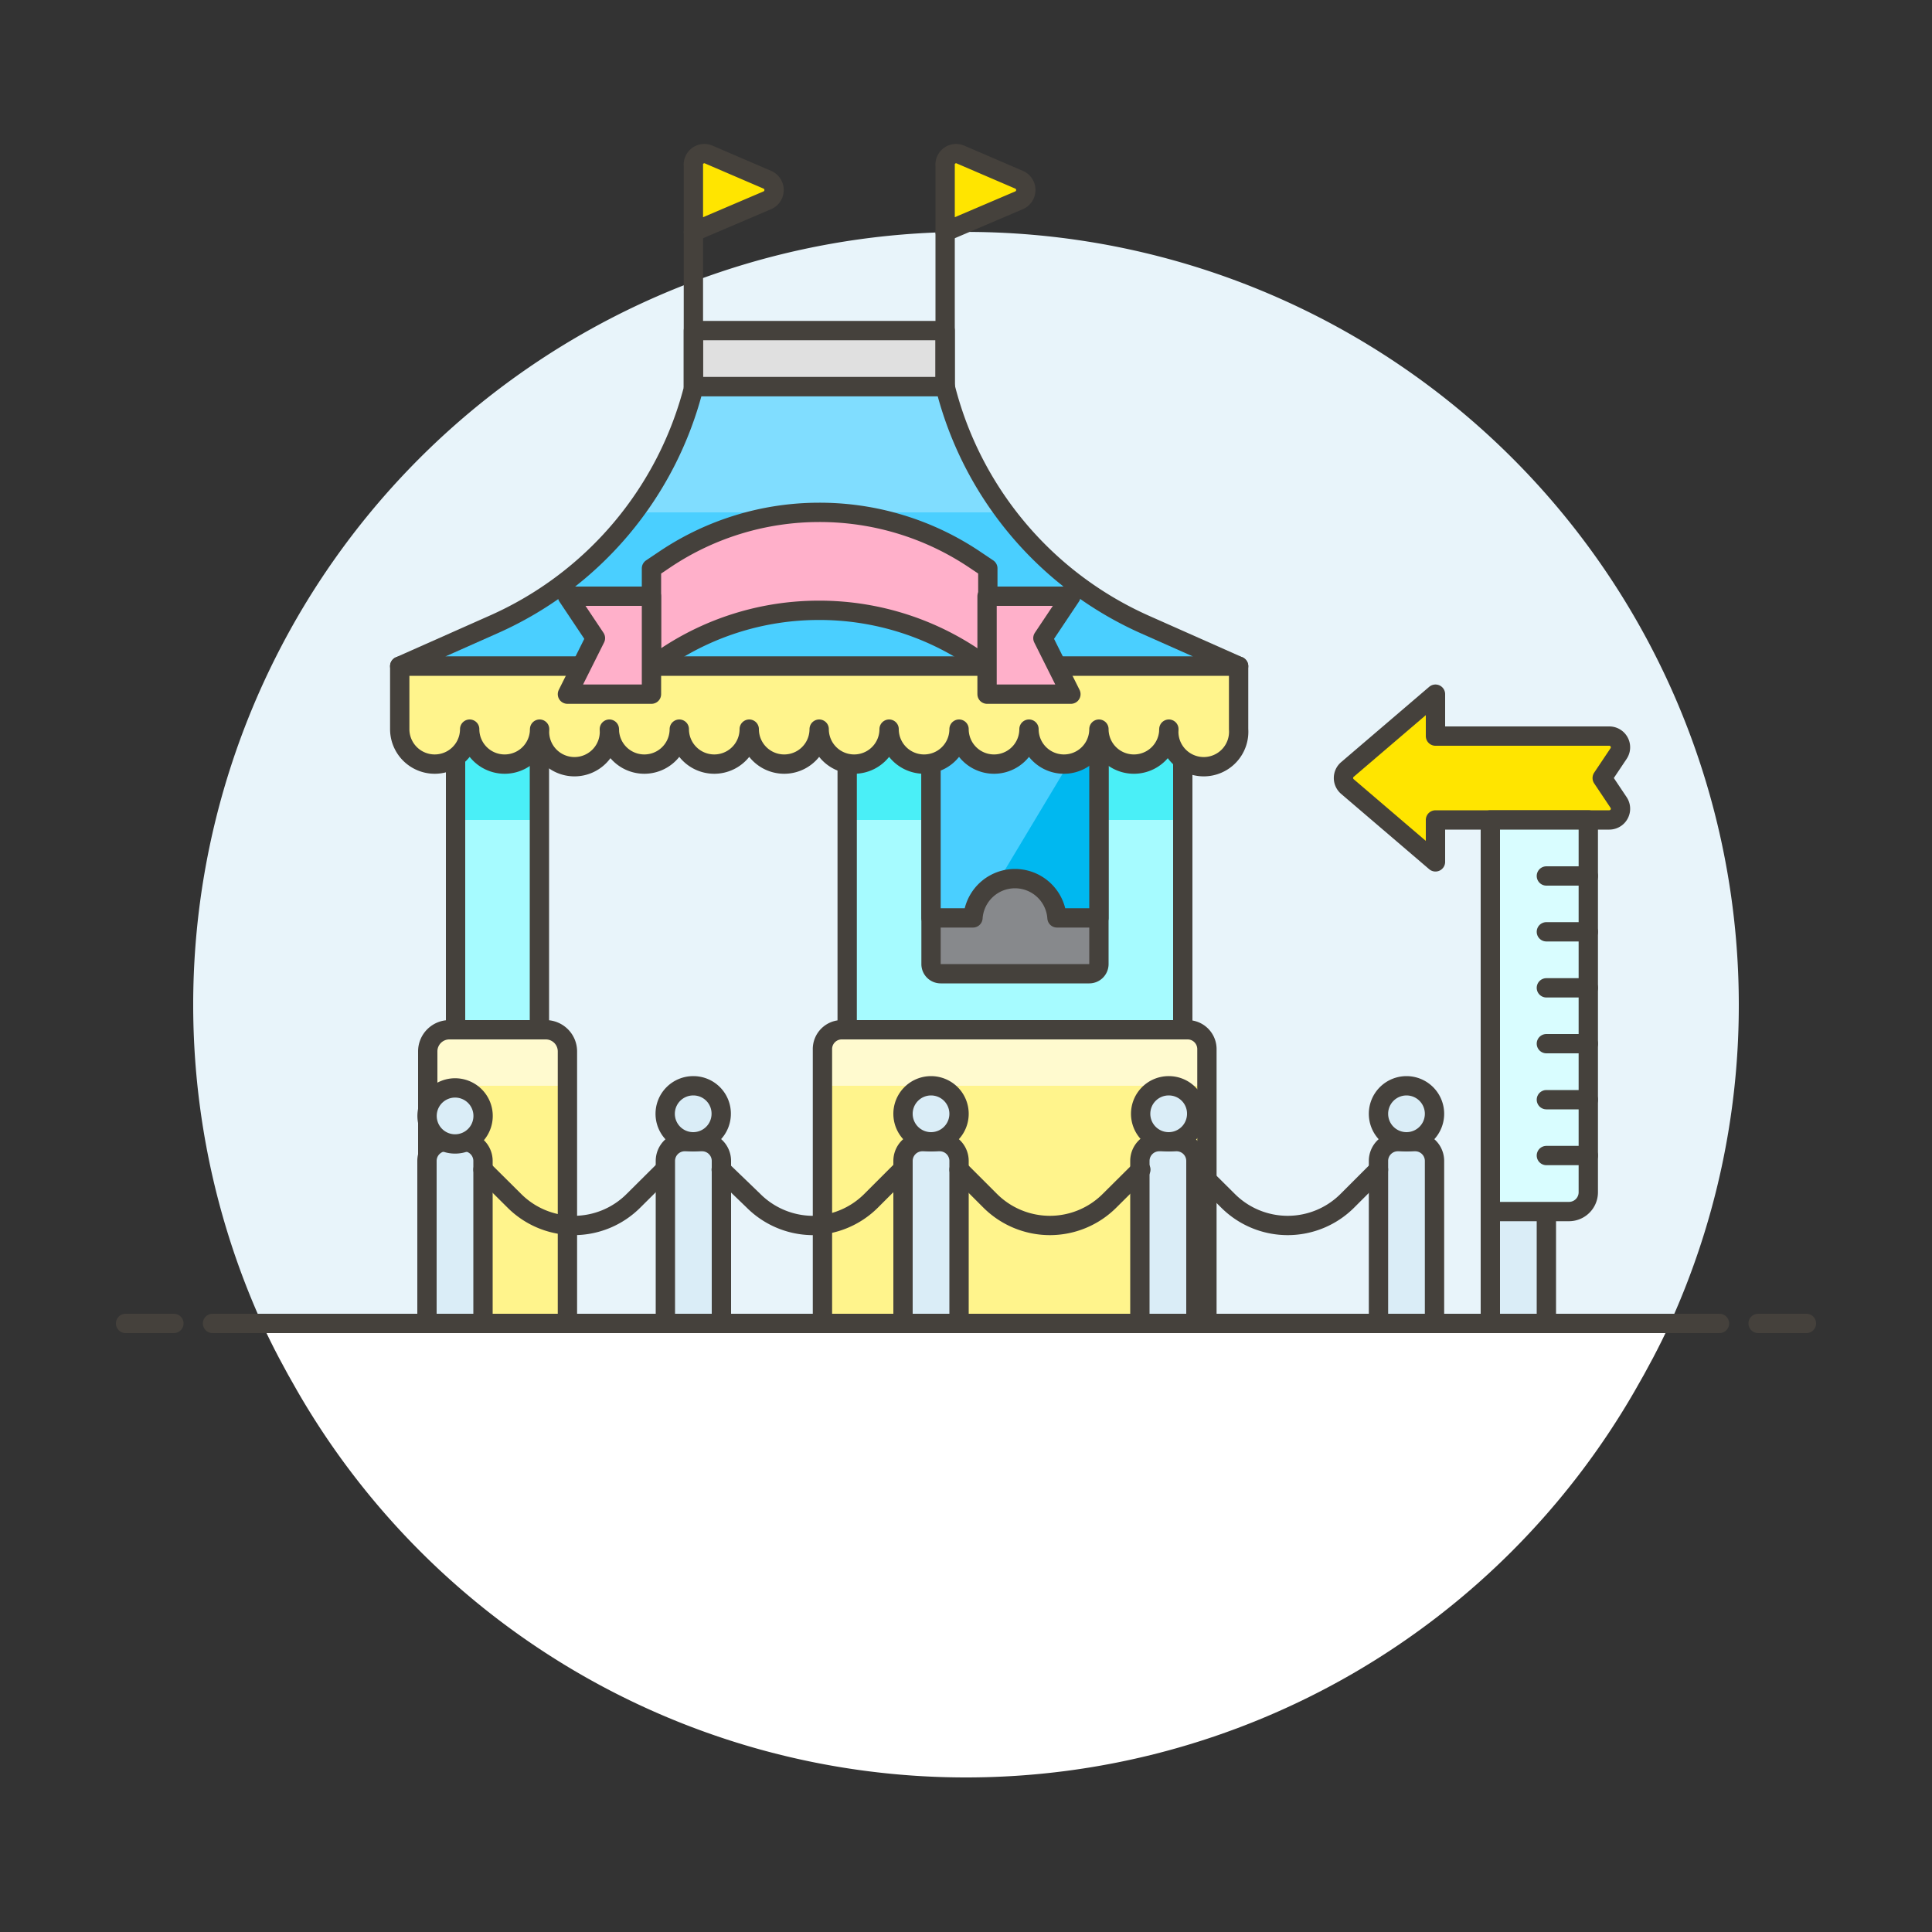 <svg id="Layer_1" data-name="Layer 1" xmlns="http://www.w3.org/2000/svg" viewBox="0 0 100 100"><rect x="0" y="0" width="100" height="100" fill="#333333" stroke="none"/><defs><style>.cls-1{fill:#fff;}.cls-2{fill:#e8f4fa;}.cls-3{fill:none;}.cls-10,.cls-12,.cls-13,.cls-14,.cls-15,.cls-16,.cls-17,.cls-3{stroke:#45413c;stroke-linecap:round;stroke-linejoin:round;}.cls-4{fill:#fffacf;}.cls-16,.cls-5{fill:#fff48c;}.cls-6{fill:#4aeff7;}.cls-7{fill:#a6fbff;}.cls-8{fill:#80ddff;}.cls-9{fill:#4acfff;}.cls-10{fill:#87898c;}.cls-11{fill:#00b8f0;}.cls-12{fill:#daedf7;}.cls-13{fill:#ffe500;}.cls-14{fill:#d9fdff;}.cls-15{fill:#e0e0e0;}.cls-17{fill:#ffb0ca;}</style></defs><title>amusement-park</title><path class="cls-1" d="M50,92A39.94,39.94,0,0,0,84.61,72H15.39A39.94,39.94,0,0,0,50,92Z"/><path class="cls-1" d="M13.56,68.5c.55,1.2,1.17,2.36,1.83,3.5H84.61c.66-1.14,1.28-2.3,1.83-3.5Z"/><path class="cls-2" d="M90,52A40,40,0,1,0,13.56,68.5H86.44A39.85,39.85,0,0,0,90,52Z"/><line class="cls-3" x1="11" y1="68.5" x2="89" y2="68.5"/><line class="cls-3" x1="6.5" y1="68.5" x2="9" y2="68.5"/><line class="cls-3" x1="91" y1="68.5" x2="93.5" y2="68.5"/><path class="cls-4" d="M23.14,53.3h5.24a1,1,0,0,1,1,1V68.5a0,0,0,0,1,0,0H22.14a0,0,0,0,1,0,0V54.3A1,1,0,0,1,23.14,53.3Z"/><rect class="cls-5" x="22.14" y="56.2" width="7.24" height="12.3"/><path class="cls-3" d="M23.25,53.3h5a1.12,1.12,0,0,1,1.12,1.12V68.5a0,0,0,0,1,0,0H22.14a0,0,0,0,1,0,0V54.42A1.12,1.12,0,0,1,23.25,53.3Z"/><path class="cls-4" d="M43.57,53.3H61.5a1,1,0,0,1,1,1V68.5a0,0,0,0,1,0,0H42.57a0,0,0,0,1,0,0V54.3A1,1,0,0,1,43.57,53.3Z"/><rect class="cls-5" x="42.57" y="56.2" width="19.92" height="12.3"/><path class="cls-3" d="M43.6,53.3H61.47a1,1,0,0,1,1,1V68.5a0,0,0,0,1,0,0H42.57a0,0,0,0,1,0,0V54.33A1,1,0,0,1,43.6,53.3Z"/><rect class="cls-6" x="23.58" y="34.48" width="4.34" height="18.82"/><rect class="cls-7" x="23.58" y="42.44" width="4.34" height="10.86"/><rect class="cls-3" x="23.58" y="34.48" width="4.34" height="18.82"/><rect class="cls-6" x="43.85" y="34.48" width="17.37" height="18.82"/><rect class="cls-7" x="43.85" y="42.44" width="17.37" height="10.86"/><rect class="cls-3" x="43.85" y="34.48" width="17.37" height="18.82"/><path class="cls-8" d="M48.92,20h-13A18.36,18.36,0,0,1,25.53,32.33l-4.84,2.15H64.11l-4.84-2.15A18.35,18.35,0,0,1,48.92,20Z"/><path class="cls-9" d="M59.27,32.33A18.39,18.39,0,0,1,52,26.52H32.76a18.35,18.35,0,0,1-7.22,5.81l-4.85,2.15H64.11Z"/><path class="cls-3" d="M48.92,20h-13A18.36,18.36,0,0,1,25.53,32.33l-4.84,2.15H64.11l-4.84-2.15A18.35,18.35,0,0,1,48.92,20Z"/><path class="cls-10" d="M48.19,37.38h8.69a0,0,0,0,1,0,0V49.9a.5.5,0,0,1-.5.5H48.69a.5.5,0,0,1-.5-.5V37.38A0,0,0,0,1,48.19,37.38Z"/><path class="cls-11" d="M48.19,37.38V47.51h2.17a2.18,2.18,0,0,1,4.35,0h2.17V37.38Z"/><path class="cls-9" d="M51.73,45.5l4.87-8.12H48.19V47.51h2.17A2.15,2.15,0,0,1,51.73,45.5Z"/><path class="cls-3" d="M48.19,37.38V47.51h2.17a2.18,2.18,0,0,1,4.35,0h2.17V37.38Z"/><path class="cls-12" d="M23.14,59.09H24a1,1,0,0,1,1,1V68.5a0,0,0,0,1,0,0h-2.9a0,0,0,0,1,0,0V60.09A1,1,0,0,1,23.14,59.09Z"/><path class="cls-12" d="M25,57.64a1.45,1.45,0,1,1-2.89,0,1.45,1.45,0,0,1,2.89,0Z"/><path class="cls-12" d="M35.44,59.09h.9a1,1,0,0,1,1,1V68.5a0,0,0,0,1,0,0h-2.9a0,0,0,0,1,0,0V60.09A1,1,0,0,1,35.44,59.09Z"/><path class="cls-12" d="M37.33,57.64a1.45,1.45,0,1,1-1.44-1.44A1.44,1.44,0,0,1,37.33,57.64Z"/><path class="cls-12" d="M60,59.09h.9a1,1,0,0,1,1,1V68.5a0,0,0,0,1,0,0H59a0,0,0,0,1,0,0V60.09A1,1,0,0,1,60,59.09Z"/><path class="cls-12" d="M61.94,57.64A1.45,1.45,0,1,1,60.5,56.2,1.44,1.44,0,0,1,61.94,57.64Z"/><path class="cls-12" d="M72.35,59.09h.9a1,1,0,0,1,1,1V68.5a0,0,0,0,1,0,0h-2.9a0,0,0,0,1,0,0V60.09A1,1,0,0,1,72.35,59.09Z"/><path class="cls-12" d="M74.25,57.64A1.45,1.45,0,1,1,72.8,56.2,1.45,1.45,0,0,1,74.25,57.64Z"/><rect class="cls-12" x="77.14" y="42.44" width="2.9" height="26.06"/><path class="cls-12" d="M47.74,59.09h.9a1,1,0,0,1,1,1V68.5a0,0,0,0,1,0,0h-2.9a0,0,0,0,1,0,0V60.09A1,1,0,0,1,47.74,59.09Z"/><path class="cls-12" d="M49.64,57.64a1.45,1.45,0,1,1-1.45-1.44A1.45,1.45,0,0,1,49.64,57.64Z"/><path class="cls-3" d="M25,60.54l1.62,1.61a4.37,4.37,0,0,0,3.09,1.28h0a4.36,4.36,0,0,0,3.08-1.28l1.62-1.61"/><path class="cls-3" d="M37.33,60.54,39,62.15A4.37,4.37,0,0,0,42,63.43h0a4.37,4.37,0,0,0,3.09-1.28l1.61-1.61"/><path class="cls-3" d="M49.64,60.54l1.61,1.61a4.38,4.38,0,0,0,3.09,1.28h0a4.37,4.37,0,0,0,3.09-1.28l1.62-1.61"/><path class="cls-3" d="M61.94,60.54l1.62,1.61a4.37,4.37,0,0,0,3.09,1.28h0a4.37,4.37,0,0,0,3.09-1.28l1.61-1.61"/><path class="cls-13" d="M83.3,38.1h-9V35.93l-4.56,3.9a.58.58,0,0,0,0,.88l4.56,3.9V42.44h9a.58.58,0,0,0,.48-.9l-.85-1.27L83.78,39A.58.58,0,0,0,83.3,38.1Z"/><path class="cls-14" d="M77.14,42.44h5.07a0,0,0,0,1,0,0V61.71a1,1,0,0,1-1,1H77.14a0,0,0,0,1,0,0V42.44A0,0,0,0,1,77.14,42.44Z"/><rect class="cls-15" x="35.89" y="17.11" width="13.03" height="2.9"/><line class="cls-3" x1="35.89" y1="20.01" x2="35.89" y2="12.04"/><line class="cls-3" x1="48.92" y1="20.01" x2="48.92" y2="12.04"/><path class="cls-13" d="M35.89,8.58V12l3.82-1.63a.58.58,0,0,0,0-1.07l-3-1.29A.57.57,0,0,0,35.89,8.58Z"/><path class="cls-13" d="M48.92,8.58V12l3.82-1.63a.58.58,0,0,0,0-1.07l-3-1.29A.57.57,0,0,0,48.92,8.58Z"/><path class="cls-16" d="M60.5,34.48H20.69v3.26a1.81,1.81,0,1,0,3.62,0,1.81,1.81,0,0,0,3.62,0,1.81,1.81,0,1,0,3.61,0,1.81,1.81,0,1,0,3.62,0,1.81,1.81,0,1,0,3.62,0,1.81,1.81,0,1,0,3.62,0,1.81,1.81,0,1,0,3.62,0,1.81,1.81,0,0,0,3.62,0,1.81,1.81,0,1,0,3.62,0,1.81,1.81,0,1,0,3.62,0,1.81,1.81,0,0,0,3.62,0,1.81,1.81,0,1,0,3.61,0V34.48Z"/><path class="cls-17" d="M33.72,29.42l.73-.49a14.32,14.32,0,0,1,7.95-2.41h0a14.38,14.38,0,0,1,8,2.41l.73.49v5.06L50.36,34a14.3,14.3,0,0,0-8-2.41h0A14.24,14.24,0,0,0,34.45,34l-.73.48Z"/><polygon class="cls-17" points="51.09 30.86 55.43 30.86 53.98 33.03 55.43 35.93 51.09 35.93 51.09 30.86"/><polygon class="cls-17" points="33.72 30.86 29.37 30.86 30.82 33.03 29.37 35.93 33.72 35.93 33.72 30.86"/><line class="cls-3" x1="80.04" y1="45.34" x2="82.21" y2="45.34"/><line class="cls-3" x1="80.04" y1="48.23" x2="82.21" y2="48.23"/><line class="cls-3" x1="80.04" y1="51.13" x2="82.21" y2="51.13"/><line class="cls-3" x1="80.04" y1="54.02" x2="82.21" y2="54.02"/><line class="cls-3" x1="80.04" y1="56.92" x2="82.21" y2="56.92"/><line class="cls-3" x1="80.04" y1="59.81" x2="82.21" y2="59.81"/></svg>